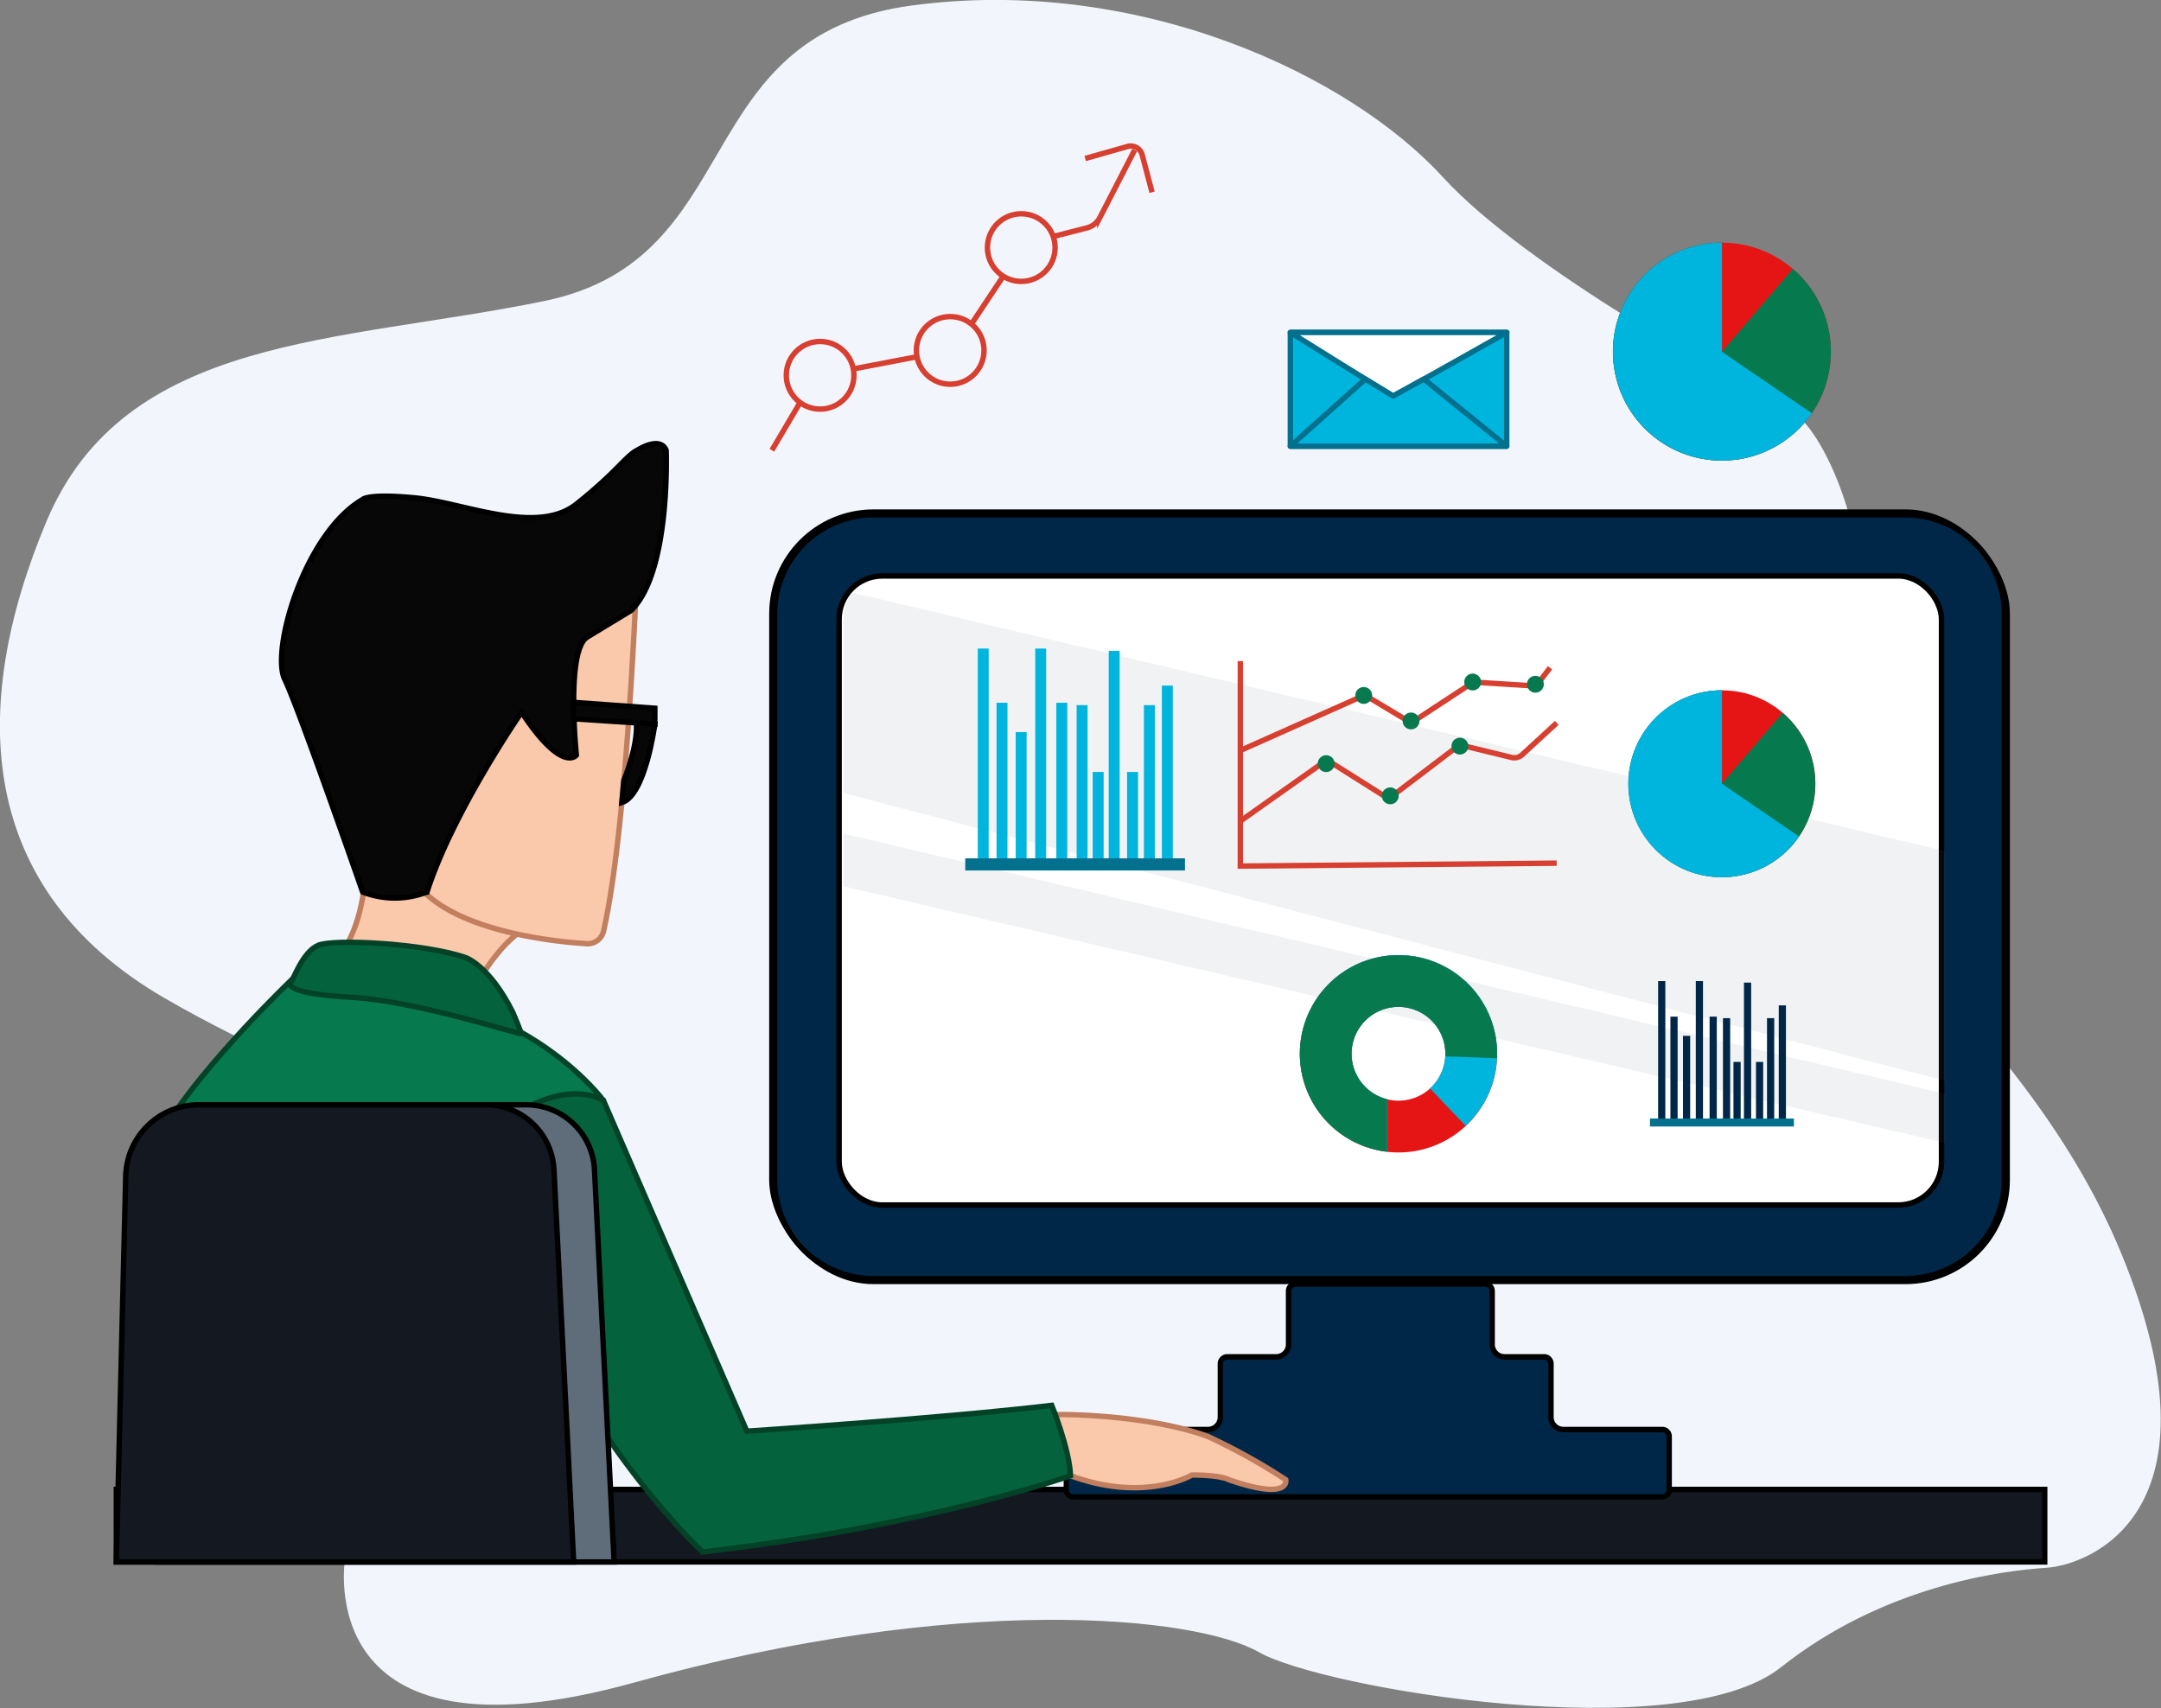 <svg xmlns="http://www.w3.org/2000/svg" xmlns:xlink="http://www.w3.org/1999/xlink" viewBox="0 0 399.31 315.61"><rect x="0" y="0" width="399.31" height="315.61" fill="#808080" stroke="none"/><defs><style>.cls-1,.cls-12,.cls-5{fill:none;}.cls-2{isolation:isolate;}.cls-3{fill:#f2f6fc;}.cls-4{fill:#141921;}.cls-11,.cls-12,.cls-13,.cls-4,.cls-9{stroke:#000;}.cls-10,.cls-11,.cls-12,.cls-13,.cls-20,.cls-4,.cls-5,.cls-7,.cls-8,.cls-9{stroke-miterlimit:10;}.cls-5{stroke:#d73f30;}.cls-6{fill:#002747;}.cls-7{fill:#fac8aa;stroke:#c17f5f;}.cls-18,.cls-20,.cls-8{fill:#06794f;}.cls-8{stroke:#034429;}.cls-9{fill:#070707;}.cls-10{fill:#04633c;stroke:#034227;}.cls-11{fill:#5f6d7a;}.cls-13,.cls-22{fill:#fff;}.cls-14{clip-path:url(#clip-path);}.cls-15{fill:#637484;opacity:0.09;mix-blend-mode:multiply;}.cls-16{fill:#e51515;}.cls-17,.cls-21{fill:#00b5dd;}.cls-19{fill:#03708e;}.cls-20{stroke:#06794f;}.cls-21,.cls-22{stroke:#03708e;stroke-linecap:round;stroke-linejoin:round;}</style><clipPath id="clip-path"><rect class="cls-1" x="155.86" y="106.43" width="203.7" height="116.24" rx="7.99"/></clipPath></defs><title>Asset 8</title><g class="cls-2"><g id="Layer_2" data-name="Layer 2"><g id="Layer_1-2" data-name="Layer 1"><path class="cls-3" d="M331.35,76.28l-1.77-.93C320.9,70.74,282,49.56,266.67,32.79,249.41,13.86,210.43-4.57,168.6,1s-30.1,46.82-68,54.62-77.47,6.13-92,40.7-12.8,68,21.72,88.06,61.88,22.31,65.21,51.83-23.39,32.31-31.77,51.83c0,0-6.67,39.57,53.5,22.85s103.7-12.26,115.37-5.59,77.47,17.85,96.45,2.79,40.7-17.85,49-18.38,33.44-10.6,13.93-58-64-67.42-52.32-95.27S337.52,79.62,331.35,76.28Z"/><rect class="cls-4" x="21.5" y="275.23" width="356.32" height="13.39"/><circle class="cls-5" cx="151.54" cy="69.35" r="6.25"/><circle class="cls-5" cx="175.58" cy="64.75" r="6.25"/><circle class="cls-5" cx="188.71" cy="45.75" r="6.25"/><line class="cls-5" x1="142.63" y1="83.2" x2="147.84" y2="74.38"/><line class="cls-5" x1="157.68" y1="68.17" x2="169.44" y2="65.92"/><line class="cls-5" x1="185.38" y1="51.04" x2="179.5" y2="59.88"/><path class="cls-5" d="M209.67,27.71l-6.44,12.5a3.74,3.74,0,0,1-2.41,1.91l-6.2,1.58"/><path class="cls-5" d="M200.52,29.29l7.82-2.22a2.18,2.18,0,0,1,2.71,1.54l1.83,6.92"/><path class="cls-6" d="M198.29,276.6a1.29,1.29,0,0,1-1.28-1.28v-9.88a1.29,1.29,0,0,1,1.28-1.28h24.9a2.28,2.28,0,0,0,2.28-2.28V252a1.28,1.28,0,0,1,1.28-1.28h9.07a2.29,2.29,0,0,0,2.28-2.28v-9.88a1.28,1.28,0,0,1,1.28-1.28h35.1a1.29,1.29,0,0,1,1.28,1.28v9.88a2.29,2.29,0,0,0,2.28,2.28h7.27a1.28,1.28,0,0,1,1.28,1.28v9.87a2.29,2.29,0,0,0,2.28,2.28h18.28a1.29,1.29,0,0,1,1.28,1.28v9.88a1.29,1.29,0,0,1-1.28,1.28Z"/><path d="M274.48,237.79a.78.78,0,0,1,.78.78v9.88a2.78,2.78,0,0,0,2.78,2.78h7.27a.78.78,0,0,1,.78.78v9.87a2.78,2.78,0,0,0,2.78,2.78h18.28a.78.78,0,0,1,.78.78v9.88a.78.78,0,0,1-.78.78H198.29a.78.78,0,0,1-.78-.78v-9.88a.78.78,0,0,1,.78-.78h24.9a2.78,2.78,0,0,0,2.78-2.78V252a.78.78,0,0,1,.78-.78h9.07a2.79,2.79,0,0,0,2.78-2.78v-9.88a.78.78,0,0,1,.78-.78h35.1m0-1h-35.1a1.78,1.78,0,0,0-1.78,1.78v9.88a1.78,1.78,0,0,1-1.78,1.78h-9.07A1.78,1.78,0,0,0,225,252v9.87a1.78,1.78,0,0,1-1.78,1.78h-24.9a1.78,1.78,0,0,0-1.78,1.78v9.88a1.78,1.78,0,0,0,1.78,1.78H307.15a1.78,1.78,0,0,0,1.78-1.78v-9.88a1.78,1.78,0,0,0-1.78-1.78H288.87a1.78,1.78,0,0,1-1.78-1.78V252a1.77,1.77,0,0,0-1.78-1.78H278a1.78,1.78,0,0,1-1.78-1.78v-9.88a1.78,1.78,0,0,0-1.78-1.78Z"/><path class="cls-7" d="M67.47,162.23c0,.44-.65,9-4.33,13.66S85.89,186,85.89,186,91,174.48,98,171a29,29,0,0,0-16.69-10.94C70.5,157.79,67.47,162.23,67.47,162.23Z"/><path class="cls-7" d="M117.6,108.63c-.14.57-1.73,44.35-6.07,63.42a3,3,0,0,1-3.32,2.31s-22.83-1-30.77-10.55c0,0-7.08-29.76,13.43-45.07S117.6,108.63,117.6,108.63Z"/><path class="cls-8" d="M54.14,180.8s-16.25,15.5-23.73,27.64S24.88,284,24.88,284l86.61,1.3V203.35s-12.59-17.3-39-20.14Z"/><path class="cls-9" d="M117.75,83.2s4.18-2.74,5.34,0c0,0,.87,22.54-6.5,29.62l-8.09,4.91c-4,2.45-2,21.81-2,21.81s-2.6,3.47-10.12-7.94c0,0-12.71,18.34-17.48,33.22a16.35,16.35,0,0,1-11.89,0s-11.8-33.95-14.4-39.29,3.66-27,14.4-33.23c0,0,.91-1.15,9.73-.29S99.11,99,106.48,93.17,115.75,84.15,117.75,83.2Z"/><path class="cls-7" d="M192.83,261.64c0-.54,18.53-.54,30.34,3.79a112.09,112.09,0,0,1,14.41,8s1,4-10.51,0c0,0-1.41-.87-6.83-.87,0,0-8.67,5.2-22.43.11C197.81,272.69,193.15,270,192.83,261.64Z"/><polygon class="cls-9" points="105.97 129.79 121 130.87 121 133.8 105.97 132.82 105.97 129.79"/><path class="cls-10" d="M94.66,206.31s9.18-6.86,16.83-3L138,264.46s36.41-2.39,56.34-4.77c0,0,3.26,8,3.47,13,0,0-26.44,9.32-68,14.09,0,0-19.51-18-33.48-49.63C96.29,237.15,83.18,212.53,94.66,206.31Z"/><path class="cls-9" d="M121,133.8s-1.74,13.22-6.1,14.5l.38-4.1s2.61-6.18,2.32-10.62Z"/><path class="cls-11" d="M113.48,288.63H29l1.73-71.29a13.52,13.52,0,0,1,13.52-13.19h53a12.62,12.62,0,0,1,12.6,12Z"/><path class="cls-10" d="M53.6,181.79c.54-.55,2.27-5.88,5.2-7.11s19.47-.37,27.13,2.23c0,0,4.4,1.3,8.84,10.18,0,0,1.52,3.58,1.52,3.9s-19.4-6.06-31.42-6.71S53.6,181.79,53.6,181.79Z"/><path class="cls-4" d="M106,288.63H21.5l1.73-71.29a13.52,13.52,0,0,1,13.52-13.19h53a12.62,12.62,0,0,1,12.61,12Z"/><rect class="cls-12" x="142.63" y="94.63" width="228.26" height="142.16" rx="18.78"/><rect class="cls-6" x="143.13" y="95.13" width="227.26" height="141.16" rx="18.28"/><path d="M352.11,95.63a17.8,17.8,0,0,1,17.77,17.78V218a17.79,17.79,0,0,1-17.77,17.78H161.4A17.79,17.79,0,0,1,143.63,218V113.41A17.8,17.8,0,0,1,161.4,95.63H352.11m0-1H161.4a18.77,18.77,0,0,0-18.77,18.78V218a18.77,18.77,0,0,0,18.77,18.78H352.11A18.77,18.77,0,0,0,370.88,218V113.41a18.77,18.77,0,0,0-18.77-18.78Z"/><rect class="cls-13" x="155.05" y="106.43" width="203.7" height="116.24" rx="7.99"/><g class="cls-14"><polygon class="cls-15" points="151.31 108.06 151.49 145.41 362.8 200.62 365.24 158.64 151.31 108.06"/><polygon class="cls-15" points="151.31 152.97 151.49 162.76 363.87 212.23 365.47 203.56 151.31 152.97"/></g><path class="cls-16" d="M258.42,176.5a18.23,18.23,0,1,0,18.22,18.22A18.22,18.22,0,0,0,258.42,176.5Zm0,26.89a8.67,8.67,0,1,1,8.66-8.67A8.67,8.67,0,0,1,258.42,203.39Z"/><path class="cls-17" d="M256.31,203.12a8.66,8.66,0,1,1,7.92-2l6.6,6.92a18.22,18.22,0,1,0-14.52,4.76Z"/><path class="cls-18" d="M258.42,186.06a8.66,8.66,0,0,1,8.66,8.66c0,.17,0,.33,0,.5,2.33.05,6.58.18,9.55.35,0-.28,0-.56,0-.85a18.22,18.22,0,1,0-20.33,18.1v-9.7a8.66,8.66,0,0,1,2.11-17.06Z"/><circle class="cls-16" cx="318.18" cy="144.82" r="17.26"/><path class="cls-18" d="M329.41,131.72l-11.23,13.1V127.56a17.27,17.27,0,1,0,11.23,4.16Z"/><path class="cls-17" d="M318.18,144.82V127.56a17.27,17.27,0,1,0,14.23,27Z"/><rect class="cls-17" x="180.67" y="119.84" width="2.02" height="40.22"/><rect class="cls-17" x="204.87" y="120.27" width="2.02" height="40.22"/><rect class="cls-17" x="191.29" y="119.84" width="2.02" height="40.22"/><rect class="cls-17" x="184.14" y="129.86" width="2.02" height="30.19"/><rect class="cls-17" x="198.94" y="130.3" width="2.02" height="30.19"/><rect class="cls-17" x="214.69" y="126.69" width="2.02" height="33.81"/><rect class="cls-17" x="195.19" y="129.86" width="2.02" height="30.19"/><rect class="cls-17" x="211.37" y="130.3" width="2.02" height="30.19"/><rect class="cls-17" x="187.68" y="135.28" width="2.02" height="24.78"/><rect class="cls-17" x="201.91" y="142.65" width="2.02" height="17.84"/><rect class="cls-17" x="208.26" y="142.65" width="2.02" height="17.84"/><rect class="cls-19" x="178.36" y="158.61" width="40.6" height="2.24"/><polyline class="cls-5" points="229.19 122.17 229.19 160.04 287.64 159.5"/><path class="cls-5" d="M229.19,151.73,244,141.25a2.16,2.16,0,0,1,2.4-.07l8.92,5.62a2.15,2.15,0,0,0,2.46-.11l11.11-8.44a2.16,2.16,0,0,1,1.82-.38l8.57,2.09a2.15,2.15,0,0,0,2-.51l6.38-5.87"/><path class="cls-5" d="M229.19,138.68l22.16-9.87a1.74,1.74,0,0,1,1.6.09L259.8,133a1.74,1.74,0,0,0,1.84,0l10.14-6.64a1.77,1.77,0,0,1,1.05-.28l10.09.63a1.74,1.74,0,0,0,1.49-.69l2-2.63"/><circle class="cls-20" cx="245.05" cy="141.11" r="1.06"/><circle class="cls-20" cx="251.99" cy="128.51" r="1.06"/><circle class="cls-20" cx="260.73" cy="133.22" r="1.06"/><circle class="cls-20" cx="272.12" cy="126.03" r="1.06"/><circle class="cls-20" cx="283.71" cy="126.44" r="1.06"/><circle class="cls-20" cx="269.76" cy="137.87" r="1.06"/><circle class="cls-20" cx="256.89" cy="147.06" r="1.06"/><rect class="cls-6" x="306.39" y="181.29" width="1.33" height="26.35"/><rect class="cls-6" x="322.25" y="181.57" width="1.33" height="26.35"/><rect class="cls-6" x="313.35" y="181.29" width="1.33" height="26.35"/><rect class="cls-6" x="308.66" y="187.86" width="1.33" height="19.78"/><rect class="cls-6" x="318.37" y="188.14" width="1.33" height="19.78"/><rect class="cls-6" x="328.68" y="185.78" width="1.33" height="22.15"/><rect class="cls-6" x="315.9" y="187.86" width="1.33" height="19.78"/><rect class="cls-6" x="326.51" y="188.14" width="1.33" height="19.78"/><rect class="cls-6" x="310.98" y="191.41" width="1.33" height="16.23"/><rect class="cls-6" x="320.31" y="196.23" width="1.33" height="11.69"/><rect class="cls-6" x="324.47" y="196.23" width="1.33" height="11.69"/><rect class="cls-19" x="304.88" y="206.69" width="26.6" height="1.47"/><rect class="cls-21" x="238.43" y="61.43" width="39.98" height="21.02"/><path class="cls-22" d="M238.43,61.43s18.78,11.74,19,11.74,21-11.74,21-11.74Z"/><polygon class="cls-21" points="238.43 82.45 252.28 70.05 257.42 73.17 263.1 70.05 278.41 82.45 238.43 82.45"/><circle class="cls-16" cx="318.18" cy="64.97" r="20.13"/><path class="cls-18" d="M331.28,49.69,318.18,65V44.84a20.14,20.14,0,1,0,13.1,4.85Z"/><path class="cls-17" d="M318.18,65V44.84a20.13,20.13,0,1,0,16.6,31.52Z"/></g></g></g></svg>